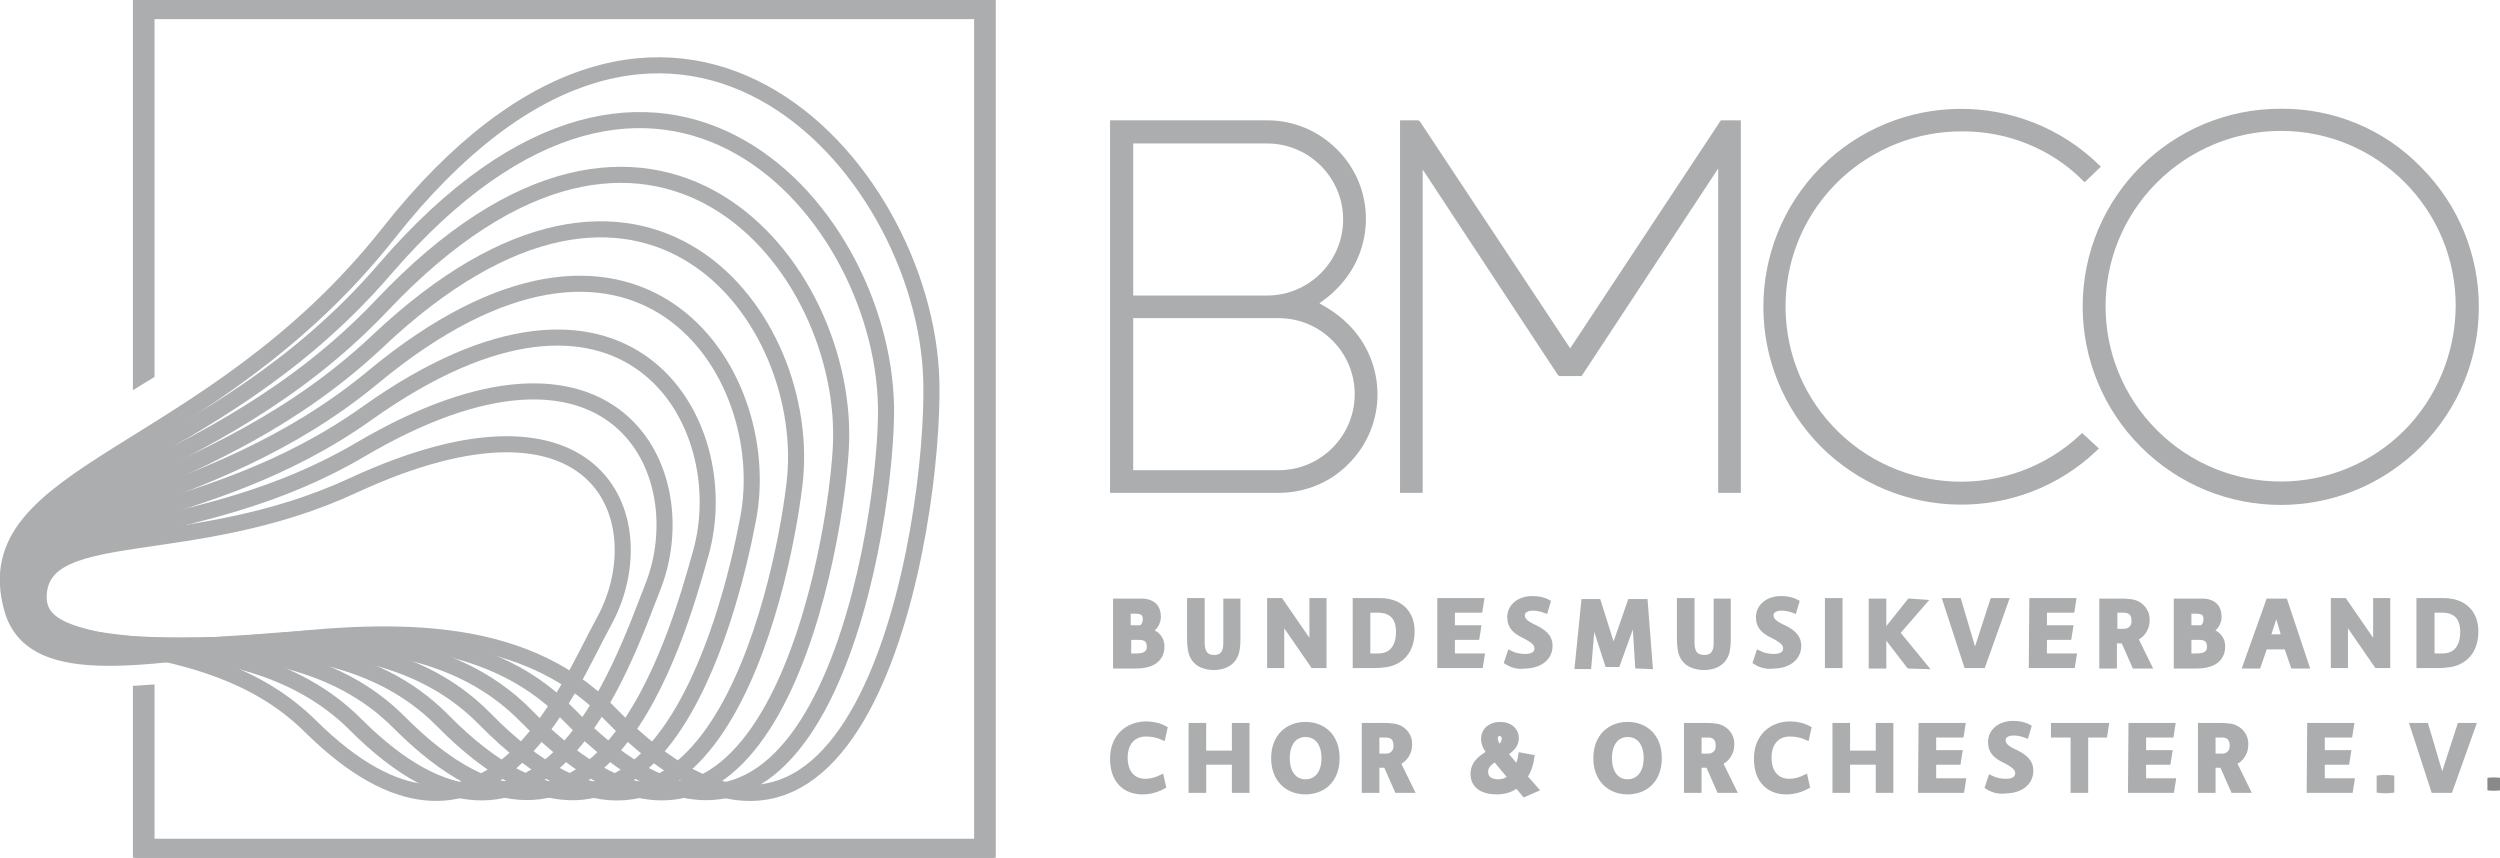 <?xml version="1.0" encoding="utf-8"?>
<!-- Generator: Adobe Illustrator 19.2.1, SVG Export Plug-In . SVG Version: 6.00 Build 0)  -->
<svg version="1.1" id="bmco" xmlns="http://www.w3.org/2000/svg" xmlns:xlink="http://www.w3.org/1999/xlink" x="0px" y="0px"
	 viewBox="0 0 496.6 170.4" style="enable-background:new 0 0 496.6 170.4;" xml:space="preserve">
<style type="text/css">
	.st0{fill:#ABADAE;stroke:#ABADAE;stroke-miterlimit:10;}
	.st1{fill:#898989;}
	.st2{fill:none;stroke:#ABADAE;stroke-width:3.194;stroke-miterlimit:10;}
</style>
<path class="st0" d="M26.9,0v76.6c1.1-0.7,2.2-1.3,3.3-2V3.3H194v163.8H30.2v-30.6c-1.1,0.1-2.2,0.1-3.3,0.2v33.8h170.4V0H26.9z"/>
<path class="st0" d="M230.8,128.5c0,2.4-1.9,3.5-3.8,3.7c-0.6,0.1-1.2,0.1-1.9,0.1h-3.5v-12.9h3.8c0.6,0,1.1,0,1.6,0
	c2,0.1,3.1,1.2,3.1,3.1c0,1.3-0.8,2.5-2,2.9C229.7,125.5,230.9,126.9,230.8,128.5z M224.1,121.3v3.4h2.3c0.7,0,1.1-0.9,1.1-1.7
	c0-1.2-0.6-1.6-2.1-1.6h-1.3V121.3z M228.3,128.5c0-1.1-0.5-1.9-2-1.9h-2.1v3.7h1.6C227.3,130.3,228.3,129.8,228.3,128.5
	L228.3,128.5z"/>
<path class="st0" d="M236.4,128.5c-0.1-0.6-0.1-1.4-0.1-2.2v-7h2.5v8.4c0,2.1,0.9,2.9,2.4,2.9s2.3-0.9,2.3-2.8v-8.4h2.4v7
	c0,0.8,0,1.6-0.1,2.2c-0.2,2.5-1.9,4-4.8,4C238.2,132.5,236.6,131.1,236.4,128.5z"/>
<path class="st0" d="M263,119.3v12.9h-2.2l-6.2-9v9h-2.4v-12.9h2.2l6.2,9v-9L263,119.3L263,119.3z"/>
<path class="st0" d="M269.2,119.3h4.3c0.6,0,1.3,0,1.9,0.1c2.9,0.4,5.1,2.4,5.1,6c0,4.1-2.3,6.1-5,6.6c-0.8,0.1-1.5,0.2-2.3,0.2h-4
	V119.3z M273.8,130.3c2.5,0,4-1.7,4-4.8c0-2.7-1.3-4.3-4.1-4.3h-2v9.1H273.8z"/>
<path class="st0" d="M286,119.3h8.3l-0.3,1.9h-5.5v3.5h5.2l-0.3,1.9h-4.9v3.7h5.9l-0.3,1.9H286V119.3z"/>
<path class="st0" d="M299.3,131.5l0.6-1.8c1,0.5,2,0.7,3.1,0.7c1.5,0,2.3-0.6,2.3-1.6c0-0.9-0.6-1.5-2.5-2.5
	c-1.7-0.8-2.9-1.7-2.9-3.7c0-2.1,1.8-3.7,4.5-3.7c1.1,0,2.2,0.2,3.1,0.7l-0.5,1.7c-0.8-0.3-1.6-0.5-2.5-0.5c-1.2,0-2.1,0.5-2.1,1.4
	s0.6,1.5,2,2.2c2.2,1,3.5,2,3.5,3.9c0,2.5-2.2,4-5,4C301.6,132.5,300.4,132.2,299.3,131.5z"/>
<path class="st0" d="M325.3,132.3l-0.6-9.7l-3.4,9.4h-2l-2.9-9l-0.8,9.4h-2.3l1.3-12.9h2.9l3,9.5l3.3-9.5h3l1,12.9L325.3,132.3
	L325.3,132.3z"/>
<path class="st0" d="M333.7,128.5c-0.1-0.6-0.1-1.4-0.1-2.2v-7h2.5v8.4c0,2.1,0.9,2.9,2.5,2.9c1.5,0,2.3-0.9,2.3-2.8v-8.4h2.4v7
	c0,0.8,0,1.6-0.1,2.2c-0.2,2.5-1.9,4-4.8,4C335.5,132.5,333.9,131.1,333.7,128.5z"/>
<path class="st0" d="M348.7,131.5l0.6-1.8c1,0.5,2,0.7,3.1,0.7c1.5,0,2.3-0.6,2.3-1.6c0-0.9-0.6-1.5-2.5-2.5
	c-1.7-0.8-2.9-1.7-2.9-3.7c0-2.1,1.8-3.7,4.5-3.7c1.1,0,2.2,0.2,3.1,0.7l-0.5,1.7c-0.8-0.3-1.6-0.5-2.5-0.5c-1.2,0-2.1,0.5-2.1,1.4
	s0.6,1.5,2,2.2c2.2,1,3.5,2,3.5,3.9c0,2.5-2.2,4-5,4C351,132.5,349.8,132.2,348.7,131.5z"/>
<path class="st0" d="M363,119.3h2.5v12.9H363V119.3z"/>
<path class="st0" d="M379.2,132.3l-5-6.5v6.5h-2.5v-12.9h2.5v6.4l5.1-6.4l2.9,0.2l-5.3,6.1l5.5,6.7L379.2,132.3L379.2,132.3z"/>
<path class="st0" d="M398.5,119.3l-4.6,12.9h-3.3l-4.2-12.9h2.7l3.2,10.8l3.5-10.8L398.5,119.3L398.5,119.3z"/>
<path class="st0" d="M403.6,119.3h8.3l-0.3,1.9h-5.5v3.5h5.2l-0.3,1.9h-4.9v3.7h5.9l-0.3,1.9h-8.2L403.6,119.3L403.6,119.3z"/>
<path class="st0" d="M421.8,127.3H420v5h-2.5v-12.9h3.4c0.7,0,1.4,0,2.1,0.1c2,0.1,3.6,1.7,3.5,3.7v0.1c0,1.5-0.9,2.9-2.3,3.5
	l2.7,5.5H424L421.8,127.3z M420.1,125.4h1.9c1,0,1.9-0.8,1.9-1.9c0-0.1,0-0.1,0-0.2c0-1.5-0.8-2.1-2.1-2.1h-1.7L420.1,125.4
	L420.1,125.4z"/>
<path class="st0" d="M441.5,128.5c0,2.4-1.9,3.5-3.8,3.7c-0.6,0.1-1.2,0.1-1.9,0.1h-3.5v-12.9h3.8c0.6,0,1.1,0,1.6,0
	c2,0.1,3.1,1.2,3.1,3.1c0,1.3-0.8,2.5-2,2.9C440.4,125.5,441.6,126.9,441.5,128.5z M434.8,121.3v3.4h2.3c0.7,0,1.1-0.9,1.1-1.7
	c0-1.2-0.6-1.6-2.1-1.6h-1.3V121.3z M438.9,128.5c0-1.1-0.5-1.9-2-1.9h-2.1v3.7h1.6C437.9,130.3,438.9,129.8,438.9,128.5
	L438.9,128.5z"/>
<path class="st0" d="M454.2,128.5h-4.3l-1.3,3.8H446l4.6-12.9h3.3l4.3,12.9h-2.7L454.2,128.5z M450.5,126.5h3.2l-1.5-5.2
	L450.5,126.5z"/>
<path class="st0" d="M474.3,119.3v12.9h-2.2l-6.2-9v9h-2.4v-12.9h2.2l6.2,9v-9L474.3,119.3L474.3,119.3z"/>
<path class="st0" d="M480.5,119.3h4.3c0.6,0,1.3,0,1.9,0.1c2.9,0.4,5.1,2.4,5.1,6c0,4.1-2.3,6.1-5,6.6c-0.8,0.1-1.5,0.2-2.3,0.2h-4
	V119.3z M485.2,130.3c2.5,0,4-1.7,4-4.8c0-2.7-1.3-4.3-4.1-4.3h-2v9.1H485.2z"/>
<path class="st0" d="M221,150.7c0-4.5,3.1-6.9,6.7-6.9c1.3,0,2.6,0.3,3.7,0.9l-0.4,1.8c-1.1-0.5-2.2-0.7-3.4-0.7
	c-2.5,0-4.1,1.8-4.1,4.7c0,3,1.6,4.7,4,4.7c1.1,0,2.2-0.3,3.2-0.8l0.4,1.8c-1.3,0.7-2.7,1.1-4.2,1.1
	C223.7,157.3,221,155.3,221,150.7z"/>
<path class="st0" d="M236.6,144.1h2.5v5.5h6.1v-5.5h2.5V157h-2.5v-5.6h-6.1v5.6h-2.5V144.1z"/>
<path class="st0" d="M265.6,150.6c0,4.5-2.9,6.7-6.3,6.7s-6.3-2.3-6.3-6.7s2.9-6.7,6.3-6.7C262.7,143.9,265.6,146.1,265.6,150.6z
	 M263,150.6c0-2.9-1.4-4.7-3.7-4.7c-2.2,0-3.6,1.8-3.6,4.7s1.4,4.7,3.6,4.7C261.6,155.3,263,153.5,263,150.6z"/>
<path class="st0" d="M275.3,152h-1.8v5H271v-12.9h3.4c0.7,0,1.4,0,2.1,0.1c2,0.1,3.6,1.7,3.5,3.7v0.1c0,1.5-0.9,2.9-2.3,3.5l2.7,5.5
	h-2.9L275.3,152z M273.5,150.2h1.9c1,0,1.9-0.8,1.9-1.9c0-0.1,0-0.1,0-0.2c0-1.5-0.8-2.1-2.1-2.1h-1.7L273.5,150.2L273.5,150.2z"/>
<path class="st0" d="M302.8,157.8l-1.5-1.8c-1.1,0.9-2.5,1.3-4,1.3c-2.7,0-4.7-1.1-4.7-3.6c0-1.8,1.2-3.1,3.3-4.2
	c-0.7-0.7-1.2-1.7-1.2-2.7c0-1.8,1.4-2.9,3.3-2.9c2,0,3.2,1.2,3.2,2.7c0,1.2-0.6,2.1-2.2,3.1l2.4,2.8c0.3-0.8,0.6-1.7,0.7-2.5
	l2.2,0.4c-0.2,1.4-0.6,2.7-1.4,3.9l2.2,2.5L302.8,157.8z M300,154.4l-3-3.6c-1.3,0.8-1.9,1.5-1.9,2.5c0,1.4,1.1,2,2.5,2
	C298.5,155.3,299.4,155,300,154.4L300,154.4z M297,146.8c0.1,0.6,0.4,1.2,0.8,1.6c0.6-0.3,1-1,1-1.7c0-0.5-0.3-0.9-0.8-1h-0.1
	c-0.5,0-0.9,0.4-0.9,0.9C296.9,146.7,296.9,146.7,297,146.8L297,146.8z"/>
<path class="st0" d="M329.6,150.6c0,4.5-2.9,6.7-6.3,6.7s-6.3-2.3-6.3-6.7s2.9-6.7,6.3-6.7S329.6,146.1,329.6,150.6z M327,150.6
	c0-2.9-1.4-4.7-3.7-4.7c-2.2,0-3.6,1.8-3.6,4.7s1.4,4.7,3.6,4.7S327,153.5,327,150.6z"/>
<path class="st0" d="M339.3,152h-1.8v5H335v-12.9h3.4c0.7,0,1.4,0,2.1,0.1c2,0.1,3.6,1.7,3.5,3.7v0.1c0,1.5-0.9,2.9-2.3,3.5l2.7,5.5
	h-2.9L339.3,152z M337.5,150.2h1.9c1,0,1.9-0.8,1.9-1.9c0-0.1,0-0.1,0-0.2c0-1.5-0.8-2.1-2.1-2.1h-1.7L337.5,150.2L337.5,150.2z"/>
<path class="st0" d="M348.9,150.7c0-4.5,3.1-6.9,6.7-6.9c1.3,0,2.6,0.3,3.7,0.9l-0.4,1.8c-1.1-0.5-2.2-0.7-3.4-0.7
	c-2.5,0-4.1,1.8-4.1,4.7c0,3,1.6,4.7,4,4.7c1.1,0,2.2-0.3,3.2-0.8l0.4,1.8c-1.3,0.7-2.7,1.1-4.2,1.1
	C351.6,157.3,348.9,155.3,348.9,150.7z"/>
<path class="st0" d="M364.5,144.1h2.5v5.5h6.1v-5.5h2.5V157h-2.5v-5.6H367v5.6h-2.5V144.1z"/>
<path class="st0" d="M381.6,144.1h8.3l-0.3,1.9h-5.5v3.5h5.2l-0.3,1.9h-4.9v3.7h5.9l-0.3,1.9h-8.2L381.6,144.1L381.6,144.1z"/>
<path class="st0" d="M394.8,156.3l0.6-1.8c1,0.5,2,0.7,3.1,0.7c1.5,0,2.3-0.6,2.3-1.6c0-0.9-0.6-1.5-2.5-2.5
	c-1.7-0.8-2.9-1.7-2.9-3.7c0-2.1,1.8-3.7,4.5-3.7c1.1,0,2.2,0.2,3.1,0.7l-0.5,1.7c-0.8-0.3-1.6-0.5-2.5-0.5c-1.2,0-2.1,0.5-2.1,1.4
	s0.6,1.5,2,2.2c2.2,1,3.5,2,3.5,3.9c0,2.5-2.2,4-5,4C397.1,157.3,395.9,157,394.8,156.3z"/>
<path class="st0" d="M411.8,146h-3.9v-1.9h10.5l-0.3,1.9h-3.8v11h-2.5L411.8,146z"/>
<path class="st0" d="M423.3,144.1h8.3l-0.3,1.9h-5.5v3.5h5.2l-0.3,1.9h-4.9v3.7h5.9l-0.3,1.9h-8.2L423.3,144.1z"/>
<path class="st0" d="M441.4,152h-1.8v5h-2.5v-12.9h3.4c0.7,0,1.4,0,2.1,0.1c2,0.1,3.6,1.7,3.5,3.7v0.1c0,1.5-0.9,2.9-2.3,3.5
	l2.7,5.5h-2.9L441.4,152z M439.6,150.2h1.9c1,0,1.9-0.8,1.9-1.9c0-0.1,0-0.1,0-0.2c0-1.5-0.8-2.1-2.1-2.1h-1.7L439.6,150.2
	L439.6,150.2z"/>
<path class="st0" d="M458.8,144.1h8.3l-0.3,1.9h-5.5v3.5h5.2l-0.3,1.9h-4.9v3.7h5.9l-0.3,1.9h-8.2L458.8,144.1z"/>
<path class="st0" d="M472.6,154.5c0.8-0.1,1.7-0.1,2.5,0v2.5c-0.8,0.1-1.7,0.1-2.5,0V154.5z"/>
<path class="st0" d="M491.3,144.1l-4.6,12.9h-3.3l-4.2-12.9h2.7l3.2,10.8l3.5-10.8H491.3z"/>
<path class="st1" d="M494.1,154.5c0.8-0.1,1.7-0.1,2.5,0v2.5c-0.8,0.1-1.7,0.1-2.5,0V154.5z"/>
<path class="st0" d="M267.5,91.8c7.5-7.4,7.5-19.5,0-27l0,0c-1.2-1.2-2.6-2.3-4.1-3.2l-2.2-1.3l2.1-1.6c0.7-0.5,1.3-1.1,1.9-1.7
	c7.5-7.5,7.5-19.6,0-27c-3.6-3.6-8.4-5.6-13.5-5.6H221v73h33C259.1,97.4,264,95.4,267.5,91.8z M224.6,28h27.1
	c8.6,0,15.6,7,15.6,15.6s-7,15.6-15.6,15.6h-27.1V28z M224.6,62.7H254c8.6,0,15.6,7,15.6,15.6s-7,15.6-15.6,15.6h-29.4V62.7z"/>
<path class="st0" d="M362.1,33.5c-15.1,15.2-15.1,39.7,0,54.9c14.9,14.8,38.9,15.2,54.1,0.7l-2.6-2.4C399.4,100,377,99.2,363.7,85
	s-12.6-36.6,1.7-49.9c6.6-6.1,15.2-9.5,24.2-9.5c9.1-0.1,18,3.4,24.5,9.9l2.5-2.4C401.3,18.3,377.1,18.5,362.1,33.5L362.1,33.5z"/>
<path class="st0" d="M453,22.1c-21.4,0-38.8,17.3-38.8,38.8c0,10.3,4.1,20.2,11.4,27.5c15.2,15.2,39.7,15.2,54.9,0
	c15.2-15.2,15.2-39.7,0-54.9l0,0C473.3,26.1,463.4,22,453,22.1z M478,85.8c-13.8,13.8-36.1,13.8-49.9,0s-13.8-36.1,0-49.9
	c6.6-6.6,15.6-10.4,25-10.4c19.5,0,35.3,15.9,35.2,35.4C488.2,70.3,484.5,79.2,478,85.8z"/>
<polygon class="st0" points="282.1,97.4 282.1,32 309.8,74.1 309.9,74.2 313.9,74.2 341.8,31.8 341.8,97.4 345.3,97.4 345.3,24.4 
	342.1,24.4 311.9,70.1 281.7,24.5 281.6,24.4 278.6,24.4 278.6,97.4 "/>
<path class="st2" d="M119.9,123.6c-7,12.6-23.3,55.2-58.2,20.7c-21.6-21.4-55.1-12-54-26.4s30.6-6.7,62.5-21.5
	C119.8,73.5,130.7,104.1,119.9,123.6z"/>
<path class="st2" d="M129.6,116.8c-5.9,14.9-22,64.1-59,27.1c-23.6-23.6-63-9.3-63.2-25.5s31.8-10,64.2-29.1
	C122.1,59.6,138.8,93.9,129.6,116.8z"/>
<path class="st2" d="M139.2,109.9c-4.8,17.2-20.6,73.1-59.9,33.6c-25.5-25.7-71-6.6-72.4-24.7s33-13.2,66-36.7
	C124.2,45.6,146.6,83.7,139.2,109.9z"/>
<path class="st2" d="M148.6,103.1c-3.7,19.5-19.2,82.1-60.7,40C60.4,115.2,9,139.2,6.3,119.2S40.5,102.7,74,75
	C126.2,31.7,154.3,73.5,148.6,103.1z"/>
<path class="st2" d="M157.8,96.3c-2.6,21.7-17.8,91-61.5,46.5c-29.5-30.1-86.9-1.2-90.8-23.1S40.9,99.9,75,67.8
	C128,17.7,161.9,63.3,157.8,96.3z"/>
<path class="st2" d="M167,89.4c-1.5,24-16.4,100-62.4,52.9c-31.4-32.2-94.9,1.5-100-22.3s36.7-22.9,71.3-59.4
	C129.7,3.8,169.3,53,167,89.4z"/>
<path class="st2" d="M176,82.5c-0.4,26.3-15,108.9-63.2,59.3C79.4,107.5,10,146.1,3.5,120.4s37.9-26.2,73-67
	C131.3-10.2,176.6,42.8,176,82.5z"/>
<path class="st2" d="M185,75.7c0.7,28.6-13.7,117.9-64.1,65.8c-35.3-36.6-110.8,7-118.5-20.6s39.1-29.4,74.8-74.6
	C132.8-24.2,183.9,32.5,185,75.7z"/>
</svg>
